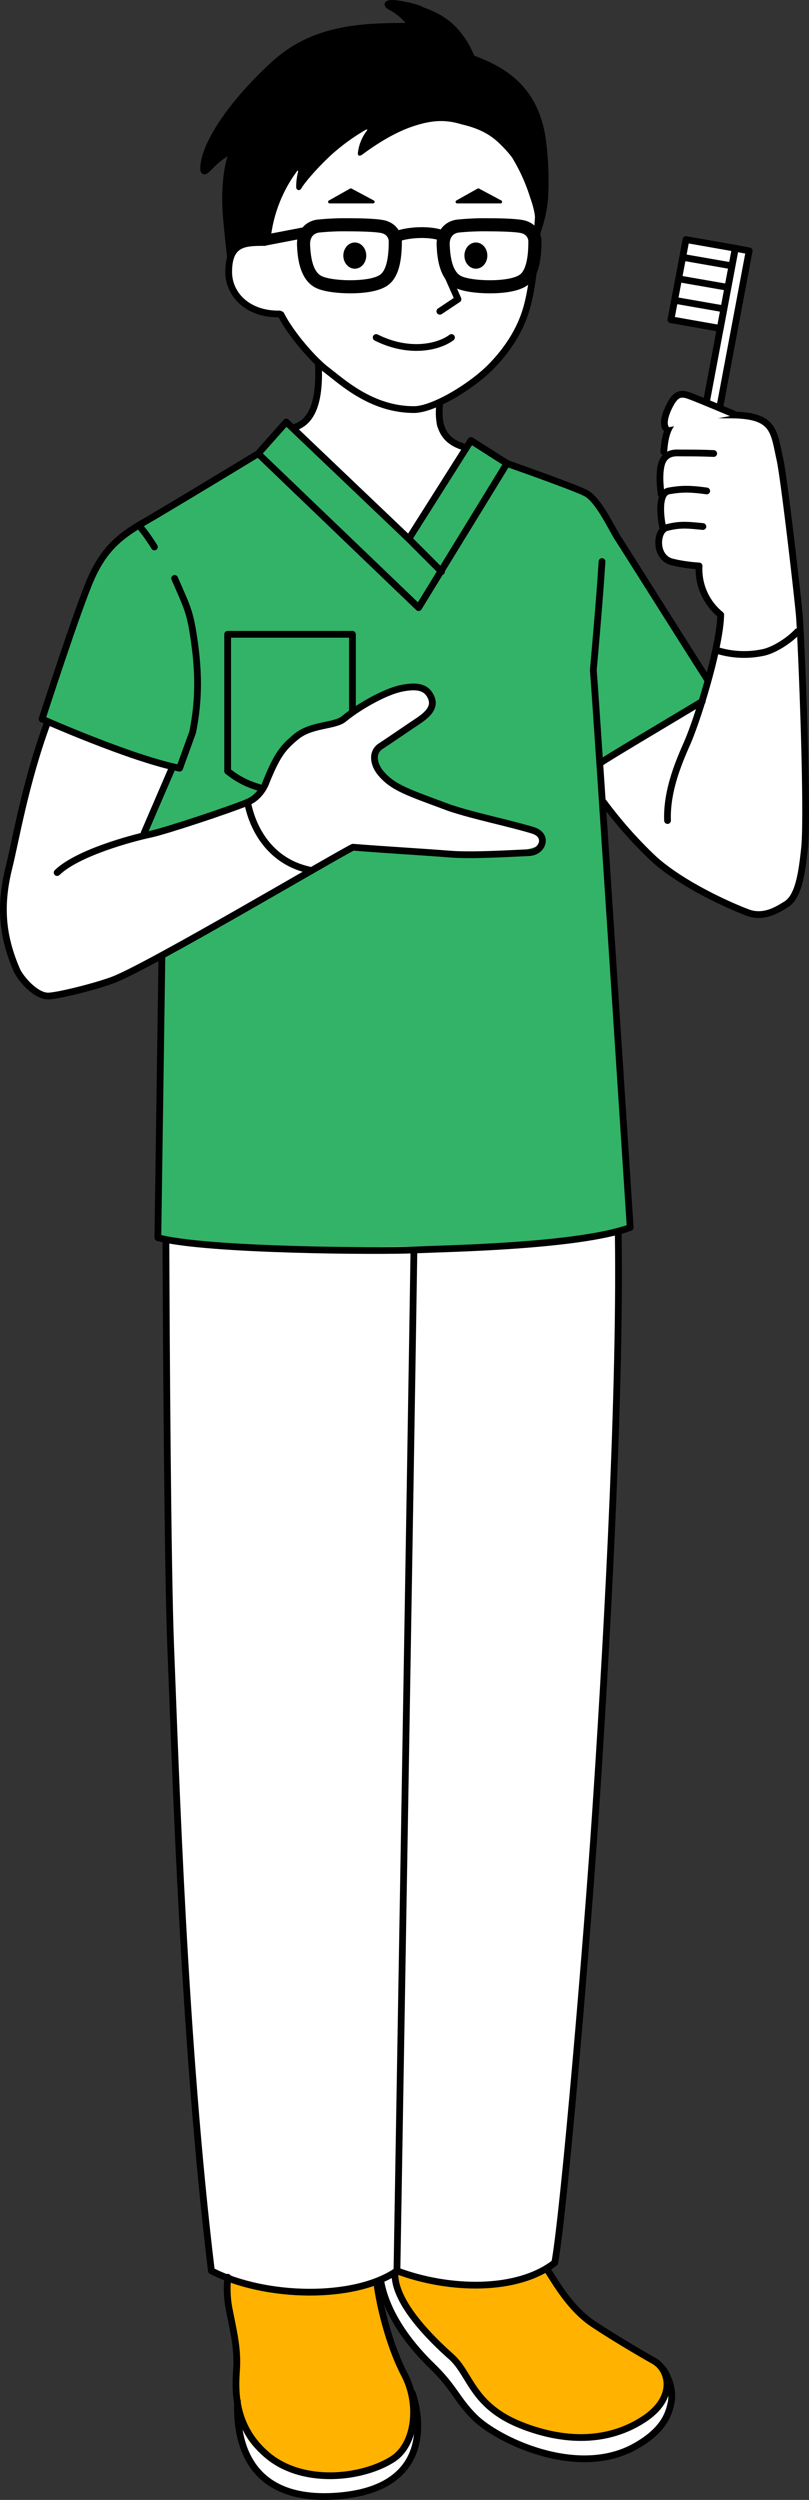 <svg xmlns="http://www.w3.org/2000/svg" viewBox="0 0 299.25 923.93"><rect x="0" y="0" width="299.25" height="923.93" fill="#333333" stroke="none"/><defs><style>.cls-1{fill:#ffb200;}.cls-2,.cls-6{fill:#fff;}.cls-3,.cls-5{fill:none;}.cls-3,.cls-5,.cls-6{stroke:#000;stroke-linecap:round;stroke-linejoin:round;}.cls-3,.cls-6{stroke-width:2.5px;}.cls-4{fill:#33b367;}.cls-5{stroke-width:4px;}</style></defs><title>アセット 51</title><g id="レイヤー_2" data-name="レイヤー 2"><g id="レイヤー_2-2" data-name="レイヤー 2"><polygon class="cls-1" points="260.81 151.61 272.75 91.23 277.06 92.22 266.45 152.94 260.81 151.61"/><path class="cls-2" d="M84.43,93.82l.16,6.7c0,8.48,7.27,15.74,18.8,15.52l-.23-1.11.81,1.33c2.89,5.78,8.84,13.08,13.59,17.66l.12.12.06.05a126.22,126.22,0,0,0-.27,13c.44,4.87-6.63,11.5-6.63,11.5l-.81.75-3.62-3.4-.26.3-.27-.26L95.49,167.66l.16.14C87.59,172.64,60.3,189,53.1,193.09a58.65,58.65,0,0,0-8.33,5.58l-.29.17-.13.17a38.74,38.74,0,0,0-10.62,14.67C30,222.15,21.08,248.9,17.31,260.41l-2,5.23.28.11h0L18,266.82l-.32,1.63-.09-1.51C9.36,289.21,5.74,310.89,3.34,320.52-.07,334.17.59,352,8.35,361.66c2.05,2.54,7.76,6.69,12.58,6.42,4.34-.24,16-4,21.41-6.15,3.39-1.36,9.77-4.64,17.62-8.9v.14l-.06.06-1.5,104.22.24.06v.13s6.34,1.16,10,1.62c0,0,65.56,4.24,78.33,3.25s68-2.25,78.39-6.6l-3,.58c3-.58,5.71-1.23,8.12-1.95l2.85-.44-10.5-156.61c5.36,7.09,13.84,15.19,18.79,19.75,10.17,9.37,27.83,17.39,35.06,20.07,6.17,2.29,11.6-1.59,13.91-2.94,4.55-2.68,5.89-10.71,7-20.87,1.36-12.95-1.07-73.85-1.88-85.49-.33-4.81-5.62-51-7.22-58.2-2.25-10.13-2-15.94-16.45-16.42l.19,0-5.46-2.3,8.36-47.82,2-10.52-.14,0,.08-.47-4.31-1-.11.57-.65,0-18.23-3.21-5.59,29.63,17.06,3,1.1.66-5.07,26.94c-3-1.22-5.67-2.3-6.68-2.64-3-1-4.81-.4-7,4-3,6-1.4,8-1.4,8l1.49-.27c-1.15,2-1.83,4.94-2.1,9.1l-1.9,38.2s7.94,3.8,14.94,4c-2.5,7.34,8,18.05,8,18.05L262.13,251l-35.35-55.19c-1.9-3.43-4.41-8.06-7.1-11.08l-.9-1.41-1-.44a8.07,8.07,0,0,0-1.14-.73c-2-1-7.54-3.12-13.21-5.21l-15.58-6.45-7.83-4-5.77-3.68,1.41,1.42-1.52-.78-1.49,2.3c-2.18-1.38-5.81-3.67-8.69-5.4-3.62-2.18-2.5-6.43-1.48-11.3,6.89-3,14.74-8.39,19-13.41,7.27-8.48,11.64-15.92,13.32-21.8,2.06-7.21,3.25-17.94,4.3-32.91.66-16.14,1.54-35.16-14.39-40s-42.46-18.14-63.26-3.09-32.45,40.35-37,56"/><path class="cls-2" d="M218.52,457.19l10.27-1.44c.92,63.82-4.86,164-8.27,215.16-3.09,46.27-11.44,145.69-15.06,166.16a28.87,28.87,0,0,1-3.27,2.22h.27l.2.32,1.33-.35c1.16,5.81,10.94,15.88,20.23,23.42,7.48,4.73,15.5,9.32,18,10.73a9.32,9.32,0,0,1,3,2.87l.24.07.29.45c1.84,1.53,2.67,3.07,2.35,5.25a14.32,14.32,0,0,1,.37,6.87c-.84,4.1-2.81,10.31-13.52,16.19-21.4,11.78-50.89-2.59-59.26-11-6.56-6.55-7.36-10.84-15.52-18.73S143.05,852,139.61,843c1.87,9,5.31,27.88,9.2,35.31a29.54,29.54,0,0,1,2.57,7l.37,0c1.33,3.6,11,35.05-27.56,38C87,926.14,87,897,87.07,889a50.5,50.5,0,0,1-.34-12.26c.08-1.13.11-2.21.11-3.27-.4-8-3.92-20.9-3.63-25.93a1.38,1.38,0,0,1,.08-.29,37.07,37.07,0,0,1,.22-4.79h.25a57.47,57.47,0,0,1-5.32-2.39c-10.24-84.28-13.25-184.22-15-230.57-1.12-28.7-1.89-117.18-2-151.38l7.3,1.13c47.46,2.15,73.14,3.9,102.17,2.74,9.74-.39,27.75-2,47.68-4.81"/><path class="cls-1" d="M203.74,838.43c1.66,8.3,20.89,25.29,31.19,31.19s14.93,7.3,12.27,13.94-18.11,19.69-36.36,17.32c-13.68-1.78-24.69-6-31.32-13.34s-9.36-15.33-20.42-24c-9.51-7.49-13-23.73-13-23.73l29.78,6Z"/><path class="cls-1" d="M139.39,843.82c3.32,13.27,6.53,26.78,9.51,32.42s6,21.17,2.69,26.15-14,12.11-28.48,12.69c-8.29.33-27.21-4-32.52-15.6s-2.72-21.11-3-29.07-4.08-22.86-3.78-27.94c.13-2.22,6.43,1.44,12.85,2.95a103.49,103.49,0,0,0,17.21,2.3Z"/><path class="cls-3" d="M245.22,875.52c1.63,2.44,4.08,7.36,3,12.58-.84,4.1-2.81,10.3-13.51,16.19-21.41,11.77-50.89-2.6-59.27-11-6.55-6.56-7.36-10.84-15.52-18.73-9.63-9.32-17.29-20.52-19.16-32"/><path class="cls-3" d="M202.21,838.46c3.61,5.62,8.83,14.86,17.26,20.47s19.49,12,22.47,13.65c5.62,3.21,8.43,13.65-4,21.67-15,9.67-32,7.34-45.35,2C174.52,889,174.11,877.4,166.89,871s-20.8-19.65-20.8-30.48"/><path class="cls-3" d="M139.39,843.82c1.41,10.39,5.2,24.22,10.17,33.71,5.89,11.24,4,26-4.28,31.31C134,916.06,112.1,918.47,99,907.5c-12.62-10.57-12-24.08-11.51-31.58s-.85-13.08-2.67-22.2a39.55,39.55,0,0,1-.55-12.08"/><path class="cls-3" d="M152.5,884.49c1.33,3.59,11,35-27.56,38s-37.12-28.36-37.12-35.05"/><polygon class="cls-4" points="223.03 281.47 260.66 259.65 262.13 251.04 218.78 183.35 187.81 170.53 174.1 163.45 151.53 198.4 106.41 155.93 95.79 168.31 44.48 198.84 35.9 209.32 15.28 265.64 63.94 283.34 52.63 309 70.7 303.83 96 293.95 106.59 274.17 118.36 268.74 125.43 266.97 144.01 255.47 156.4 253.7 160.38 259.45 158.17 265.2 139.59 276.26 138.71 283.78 147.55 291.3 176.31 301.03 198.87 307.23 199.76 312.53 187.37 316.07 130.3 313.86 59.96 352.79 58.63 457.64 106.85 461.18 193.12 460.3 233.38 454.1 223.03 281.47"/><path d="M128.8,85.5c5.66,0,11.52.25,12.78.79a3.12,3.12,0,0,1,2.21,3.25c0,3.73-.42,9.88-3.08,11.91-1.93,1.48-6.56,2.12-11.16,2.12-4.21,0-8.38-.54-10.45-1.47-3.79-1.7-4.23-8.46-4.39-11.52-.11-2.12.65-4.18,3.25-4.62a90.38,90.38,0,0,1,10.84-.46m0-4.84a100.74,100.74,0,0,0-11.63.53c-4.69.78-7.55,4.56-7.3,9.64.18,3.48.66,12.73,7.24,15.69,3.91,1.76,10.51,1.89,12.44,1.89,4.57,0,10.74-.54,14.1-3.11s4.94-7.57,5-15.74a7.92,7.92,0,0,0-5.15-7.72c-.75-.33-2.74-1.18-14.68-1.18h0"/><path d="M180.44,85.5c5.66,0,11.52.25,12.78.79a3.12,3.12,0,0,1,2.21,3.25c0,3.73-.42,9.88-3.08,11.91-1.93,1.48-6.56,2.12-11.16,2.12-4.21,0-8.38-.54-10.45-1.47-3.79-1.7-4.23-8.46-4.39-11.52-.1-2.12.65-4.18,3.25-4.62a92.59,92.59,0,0,1,10.84-.46m0-4.84a100.74,100.74,0,0,0-11.63.53c-4.69.78-7.55,4.56-7.29,9.64.17,3.48.65,12.73,7.23,15.69,3.91,1.76,10.51,1.89,12.44,1.89,4.57,0,10.74-.54,14.1-3.11s4.94-7.57,5-15.74a7.92,7.92,0,0,0-5.14-7.72c-.75-.33-2.75-1.18-14.69-1.18h0"/><path class="cls-3" d="M228.7,456.38c.91,63.82-5,162.54-8.43,213.72-3.09,46.27-11.44,145.69-15.05,166.16-13.85,10.83-39.13,10.23-58.39,3-15.65,10.83-48.77,10.23-68.64,0C68,755,65,655.05,63.14,608.69,62,580,61.5,493.59,61.37,459.39"/><path class="cls-3" d="M153.11,462c-1,68-6.28,377.27-6.28,377.27"/><path class="cls-3" d="M199.65,72.67c-1.22,19.37-2.43,32.69-4.85,41.17-2.37,8.33-7.26,15.66-13.32,21.8-6.88,7-21.09,15.74-28.36,15.74-15.79,0-26.71-10.42-32.19-14.53-4.85-3.63-13.33-13.32-17-20.59"/><path class="cls-3" d="M97.92,89.62c-7.27,0-13.33,0-13.33,10.9,0,8.48,7.27,15.74,18.8,15.52"/><path d="M171.79,94.46c0,2.68,1.9,4.85,4.24,4.85s4.24-2.17,4.24-4.85-1.9-4.84-4.24-4.84-4.24,2.17-4.24,4.84"/><path d="M127,94.46c0,2.68,1.9,4.85,4.24,4.85s4.24-2.17,4.24-4.85-1.9-4.84-4.24-4.84S127,91.79,127,94.46"/><polyline class="cls-3" points="164.94 100.52 169.41 110.58 162.7 115.05"/><path class="cls-3" d="M167,124.74c-4.85,3.63-15.75,6.06-27.86,0"/><path class="cls-3" d="M117.74,134.09c.67,12.31-1.39,21.73-8.93,23.88"/><path class="cls-3" d="M162.61,149.78c-.56,5.77,0,12.94,9.18,15.45"/><polygon class="cls-3" points="187.53 171.29 154.84 224.58 95.49 167.66 105.88 155.97 151.2 199.15 174.21 162.81 187.53 171.29"/><line class="cls-3" x1="163.31" y1="211.26" x2="151.2" y2="199.14"/><path class="cls-3" d="M64.6,213.77c4,9.17,5.41,11.74,6.67,19.28,2.42,14.54,2.42,25.44,0,37.55l-4.84,13.32c-18.17-3.63-50.87-18.17-50.87-18.17s13.32-41.17,18.17-52.07,10.9-15.75,19.37-20.59,42.39-25.43,42.39-25.43"/><path class="cls-3" d="M52.32,195.31a66.86,66.86,0,0,1,4.79,6.84"/><path d="M74.15,61.05c1-9.93,12.3-25.31,26.19-38C114.87,9.69,131.83,8.48,150,8.48a19.76,19.76,0,0,0-6.05-4.85C141.51,2.42,141.51,0,145.15,0c2,0,8.48,1.21,10.9,2.42,3.25,1.63,13.32,3.63,19.37,18.17C190,25.87,199.08,34.35,201.76,50.5a116.49,116.49,0,0,1,1,22.39,49.78,49.78,0,0,1-2.78,13c-.17-1.32-.06-5.24-1.34-8.34l-.66,5.17c.2-4.2-1.3-7.93-2.34-11.14a65.57,65.57,0,0,0-6.24-13.38,37.39,37.39,0,0,0-3.3-3.82C183.24,51.42,179.6,48,170.9,46c-5.75-1.77-10.84-1.85-18.76.91-8.17,2.85-15.93,8.61-17.83,10-1.07.8-1.93,1-1.94-.27a16.55,16.55,0,0,1,3.39-8.41c.22-.43,0-.56-.91,0l-.12.06A76.5,76.5,0,0,0,122,57.74c-4.44,4.18-9,9.34-10.44,11.74-.9,1.51-2,.54-2-.2a22.69,22.69,0,0,1,.72-5.91c0-.25-.1-.4-.34-.2a51.16,51.16,0,0,0-9.92,26.08,49.56,49.56,0,0,1-7.92.27c-5.78-.1-8,6.48-8,6.48s-1-8.83-1.63-15.91c-.67-7.54-.13-16.79,1.74-22.41-.48.48-1.67,1.07-3.14,2.33S79,62,77.59,63.33c-1,1-1.84,1.3-2.54,1-1.11-.53-1-1.87-.9-3.25"/><path d="M185.15,74.89a.29.29,0,0,0,.14-.54L177.07,70a.34.34,0,0,0-.28,0L169,74.35a.27.27,0,0,0-.14.32.28.28,0,0,0,.28.22Z"/><path d="M176.93,70.21l8.22,4.39H169.1l7.83-4.39m0-.58a.58.58,0,0,0-.28.07l-7.84,4.4a.58.58,0,0,0-.27.65.57.57,0,0,0,.56.43h16.05a.58.58,0,0,0,.27-1.09L177.2,69.7a.5.5,0,0,0-.27-.07"/><path d="M138,74.89a.29.29,0,0,0,.14-.54L129.91,70a.32.32,0,0,0-.14,0,.35.35,0,0,0-.14,0l-7.83,4.4a.28.28,0,0,0-.14.32.29.29,0,0,0,.28.22Z"/><path d="M129.77,70.21,138,74.6H121.94l7.83-4.39m0-.58a.58.58,0,0,0-.28.07l-7.83,4.4a.57.57,0,0,0-.28.65.58.58,0,0,0,.56.43H138a.58.58,0,0,0,.27-1.09l-8.21-4.39a.55.55,0,0,0-.28-.07"/><path class="cls-5" d="M164.28,87.45c-4-2.21-13.85-1.81-18.06.2"/><line class="cls-5" x1="113.31" y1="85.84" x2="97.66" y2="88.85"/><path class="cls-3" d="M130.37,263.25V234.43H84.21V285a31.78,31.78,0,0,0,11.53,6"/><path class="cls-3" d="M264,167.61c-4.22-.2-8.83-.2-12.24-.2-1.24,0-4.65-.46-6.44,2.59-1.39,2.39-1.5,7.55-.71,12.75"/><path class="cls-3" d="M261.41,181.45c-5.62-.8-9.11-.9-14.05,0-4.42.81-2.83,11.27-2,14.28"/><path class="cls-3" d="M260,194.6c-6-.6-8.65-.84-13.44.41-3.82,1-4.62,11.12,2.21,12.73a56.75,56.75,0,0,0,9.82,1.42,21.72,21.72,0,0,0,8,18.05c-.21,11.84-8.46,38.5-12.45,47.54-3,6.83-7.62,17.47-7.22,28.51"/><path class="cls-3" d="M259.76,259.24c-11.41,6.86-37,22-37.9,22.93"/><path class="cls-3" d="M174.21,162.81l13.33,8.48s24.22,8.48,29.06,10.9,9.69,13.32,12.11,16.95c2.06,3.09,24.46,38.75,32.85,51.85"/><path class="cls-3" d="M294.92,233.49c-2.68,2.95-8.61,7-13.11,7.76a33.87,33.87,0,0,1-16.32-.8"/><path class="cls-3" d="M222.68,207.54c-.81,13.65-3.21,40.13-3.21,40.13,1.6,20.34,13.64,206,13.64,206-19.26,7-67.69,7.76-80,8.3s-77.06.26-94.72-4.55l1.5-104.22"/><polygon class="cls-3" points="248.17 118.17 266.41 121.38 271.99 91.75 253.76 88.54 248.17 118.17"/><line class="cls-3" x1="269.77" y1="98.1" x2="252.91" y2="95.16"/><line class="cls-3" x1="268.43" y1="106.07" x2="251.57" y2="103.13"/><line class="cls-3" x1="267.09" y1="114.04" x2="250.24" y2="111.1"/><polyline class="cls-3" points="266.04 151.62 277.12 92.72 271.99 91.75 260.68 151.89"/><path class="cls-3" d="M245.55,167c1-15.85,8-13.64,24.49-13.64s16.11,5.87,18.46,16.45c1.6,7.23,6.89,53.39,7.22,58.2.81,11.64,3.24,72.54,1.88,85.49-1.07,10.16-2.41,18.19-7,20.87-2.31,1.35-7.74,5.23-13.91,2.94-7.23-2.68-24.89-10.7-35.06-20.07a158.14,158.14,0,0,1-18.36-20.74"/><path class="cls-3" d="M17.59,266.94C9.36,289.21,5.75,310.89,3.34,320.52c-3.41,13.65-2.77,25,2.87,38,1.3,3,7.07,9.87,11.88,9.6,4.35-.24,18.89-4,24.25-6.16,14.31-5.73,81.87-45.76,88.23-48.84,11.57.94,25.75,1.74,35.92,2.55,8.31.65,22.74-.27,29.16-.54,5.14-.21,7.44-6.48,1.34-8.29-9.9-2.95-21.14-5.09-30.77-8.3-15-5.62-20.79-7.29-25.42-12.84-2.67-3.21-3.41-7.69,0-9.9,2.47-1.6,8.63-5.82,11.51-7.76,3.61-2.44,9.16-5.49,7.22-10.17-1.69-4.09-5.48-4.55-10.7-3.54-7,1.33-17.46,7.82-21.47,11.24-3.49,3-12.11,1.95-17.86,6.75-4.82,4-7,6.69-11,16.59,0,0-1.72,5.45-7,7.63-6.42,2.68-29.88,10.49-35.86,11.78-7.49,1.6-27,6.95-34.51,14.17"/><path class="cls-3" d="M114.31,321.52c-14.45-3.21-20.87-15.25-22.74-25"/><line class="cls-3" x1="63.34" y1="284.6" x2="53.31" y2="307.88"/><path class="cls-6" d="M272.24,153.36s-14.93-6.32-17.66-7.23c-3-1-4.81-.4-7,4-3,6-1.4,8-1.4,8"/></g></g></svg>